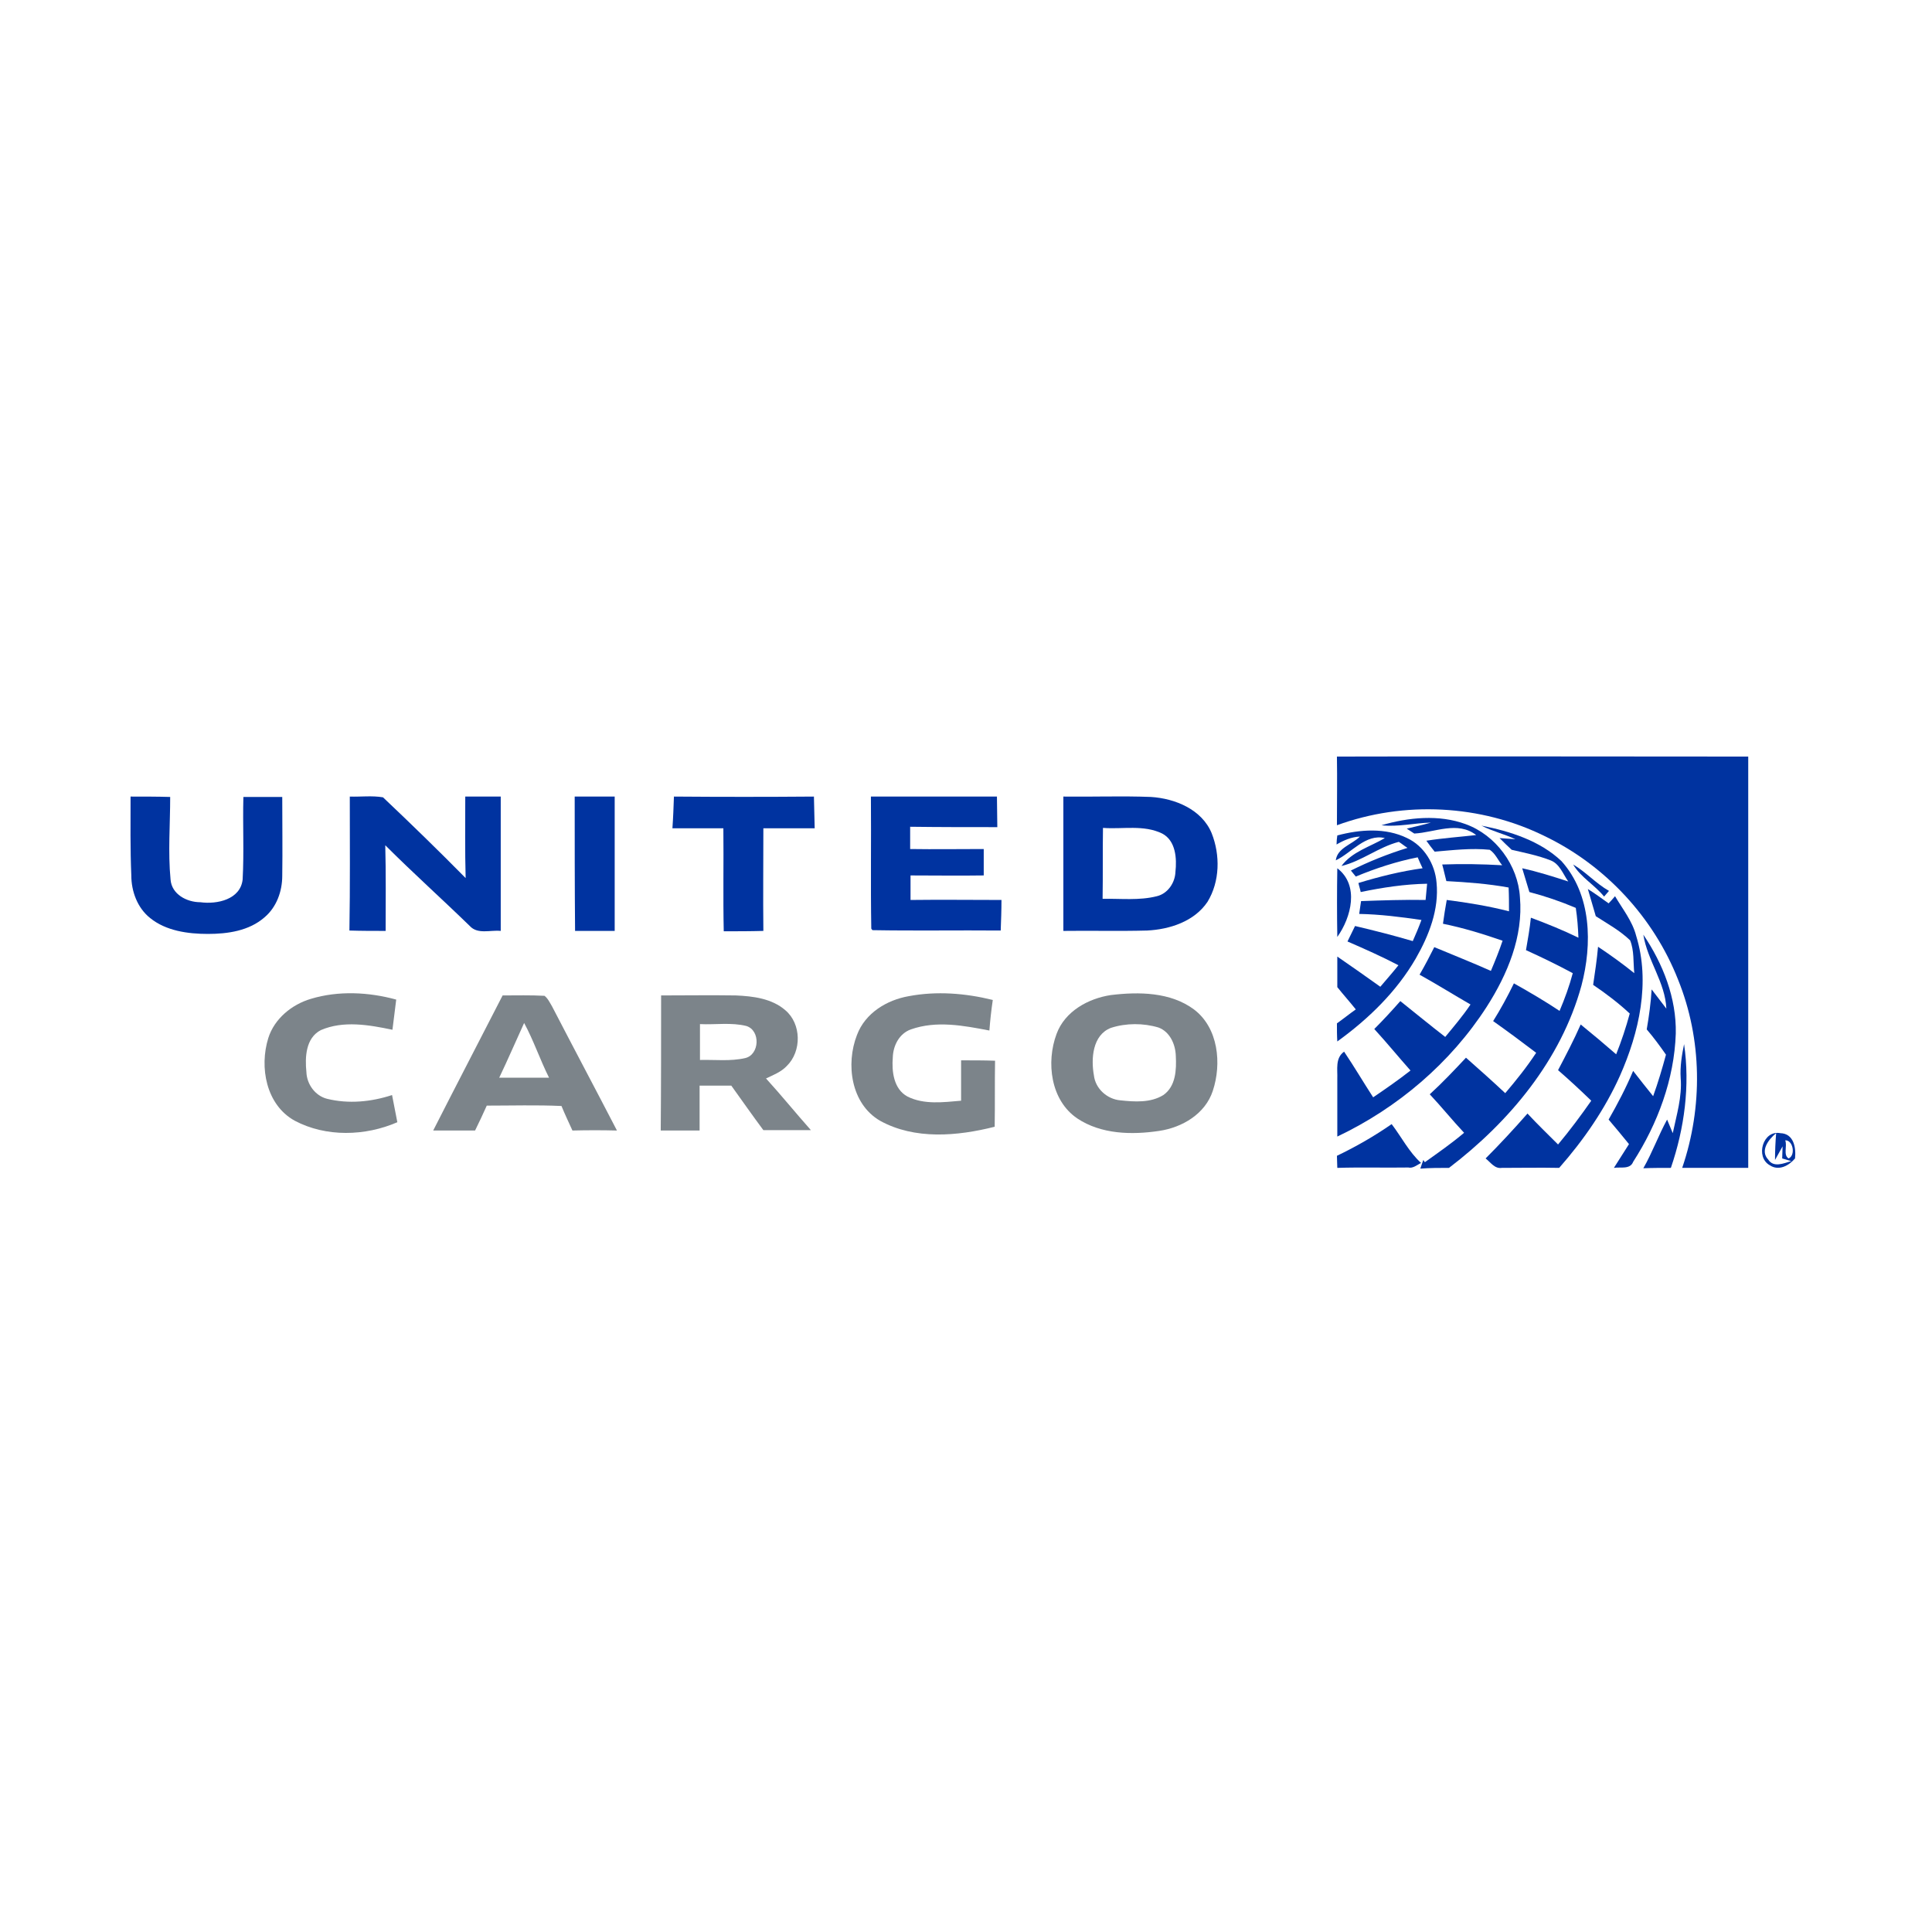 <?xml version="1.0" encoding="utf-8"?>
<!-- Generator: Adobe Illustrator 21.1.0, SVG Export Plug-In . SVG Version: 6.00 Build 0)  -->
<svg version="1.1" id="Layer_1" xmlns="http://www.w3.org/2000/svg" xmlns:xlink="http://www.w3.org/1999/xlink" x="0px" y="0px"
	 viewBox="0 0 512 512" style="enable-background:new 0 0 512 512;" xml:space="preserve">
<style type="text/css">
	.st0{fill:#FFFFFF;}
	.st1{fill:#0033A0;}
	.st2{fill:#7C848A;}
</style>
<rect y="0" class="st0" width="512" height="512"/>
<g id="_x23_0033a0ff">
	<path class="st1" d="M354.3,200.5c36.3-0.1,72.7,0,109,0c0,36.3,0,72.7,0,109c-5.8,0-11.7,0-17.5,0c5.5-16.1,5.3-34.1-1.1-49.9
		c-6.5-16.5-19.3-30.3-35.3-38c-17-8.4-37.3-9.4-55.1-2.9C354.3,212.6,354.4,206.6,354.3,200.5z"/>
	<path class="st1" d="M34.6,211.1c3.5,0,7,0,10.5,0.1c0,7.3-0.6,14.6,0.1,21.9c0.3,3.9,4.3,6,7.9,6c4.4,0.6,10.6-0.7,11.2-6
		c0.4-7.3,0-14.6,0.2-21.9c3.4,0,6.9,0,10.3,0c0,7,0.1,14,0,20.9c0,4.1-1.5,8.3-4.7,11c-4.1,3.6-9.8,4.4-15,4.4
		c-5.3,0-11.1-0.8-15.3-4.2c-3.4-2.7-5-7.1-5-11.3C34.5,225,34.6,218,34.6,211.1z"/>
	<path class="st1" d="M92.7,211.1c2.9,0.1,5.9-0.3,8.8,0.2c7.4,7,14.7,14.1,21.9,21.4c-0.2-7.2-0.1-14.4-0.1-21.6c3.2,0,6.3,0,9.4,0
		c0,11.9,0,23.8,0,35.6c-2.7-0.3-6.1,1-8.2-1.3c-7.4-7.2-15.1-14.1-22.4-21.4c0.2,7.6,0.1,15.1,0.1,22.7c-3.2,0-6.4,0-9.6-0.1
		C92.8,234.8,92.7,223,92.7,211.1z"/>
	<path class="st1" d="M152.3,211.1c3.5,0,7,0,10.6,0c0,11.9,0,23.8,0,35.6c-3.5,0-7,0-10.5,0C152.3,234.8,152.3,223,152.3,211.1z"/>
	<path class="st1" d="M178.6,211.1c12.4,0.1,24.8,0.1,37.1,0c0.1,2.8,0.1,5.6,0.2,8.4c-4.5,0-9,0-13.6,0c0,9.1-0.1,18.1,0,27.2
		c-3.5,0.1-7,0.1-10.5,0.1c-0.2-9.1,0-18.2-0.1-27.3c-4.5,0-9,0-13.5,0C178.4,216.7,178.5,213.9,178.6,211.1z"/>
	<path class="st1" d="M230.8,211.1c11.1,0,22.3,0,33.4,0c0,2.7,0.1,5.4,0.1,8.1c-7.7,0-15.4,0-23.1-0.1c0,2,0,3.9,0,5.9
		c6.5,0.1,13,0,19.5,0c0,2.3,0,4.7,0,7c-6.5,0.1-13,0-19.4,0c0,2.2,0,4.3,0,6.5c8-0.1,16.1,0,24.1,0c0,2.7-0.1,5.4-0.2,8.1
		c-11.3-0.1-22.6,0.1-34-0.1l-0.3-0.4C230.7,234.5,230.9,222.8,230.8,211.1z"/>
	<path class="st1" d="M281.8,211.1c7.7,0.1,15.5-0.2,23.2,0.1c6.4,0.4,13.5,3.3,16.1,9.6c2.3,5.8,2.2,12.8-1.1,18.2
		c-3.5,5.2-10,7.3-16,7.6c-7.4,0.2-14.8,0-22.2,0.1C281.8,234.8,281.8,223,281.8,211.1 M292.3,219.4c-0.1,6.3,0,12.5-0.1,18.8
		c4.8-0.1,9.7,0.5,14.4-0.7c2.9-0.7,4.8-3.6,4.9-6.4c0.4-3.6,0.1-8.3-3.5-10.2C303.1,218.5,297.5,219.8,292.3,219.4z"/>
	<path class="st1" d="M366.1,218.7c7.2-2.1,15.2-2.9,22.3-0.3c8,2.9,13.9,10.9,14.4,19.4c0.9,10.4-3.3,20.4-8.8,29
		c-9.6,14.9-23.6,26.8-39.6,34.4c0-5.1,0-10.2,0-15.3c0.1-2.5-0.6-5.5,1.8-7.2c2.7,4,5.1,8.1,7.7,12.1c3.4-2.3,6.7-4.6,9.9-7.1
		c-3.2-3.6-6.3-7.4-9.6-11c2.4-2.4,4.7-4.9,6.9-7.4c4,3.2,7.9,6.4,11.9,9.5c2.3-2.8,4.7-5.6,6.7-8.6c-4.5-2.6-9-5.4-13.5-7.9
		c1.4-2.4,2.7-4.9,3.9-7.3c5,2.1,10.1,4.1,15,6.3c1.1-2.6,2.2-5.3,3.1-8c-5.2-1.8-10.4-3.4-15.8-4.5c0.3-2.1,0.6-4.2,1-6.3
		c5.5,0.7,11,1.6,16.5,3c0-2.1,0-4.2-0.1-6.3c-5.5-1-11-1.4-16.5-1.7c-0.4-1.5-0.7-3-1.1-4.4c5.3-0.2,10.6-0.1,15.9,0.2
		c-1.1-1.3-1.8-3.1-3.3-4.1c-4.9-0.5-9.8,0.1-14.6,0.5c-0.8-1-1.5-1.9-2.2-2.9c4.4-0.7,8.8-1,13.2-1.5c-4.9-3.8-10.9-0.7-16.4-0.4
		c-0.5-0.3-1.5-1-2-1.3c2.1-0.5,4.3-1,6.4-1.6C374.8,218.1,370.5,219.2,366.1,218.7z"/>
	<path class="st1" d="M392.6,218.8c7.6,1.5,15.5,4,21.2,9.4c8,8.9,8.2,22,5.3,33c-5.4,19.7-19.1,36.1-35.1,48.3
		c-2.5,0-5.1,0-7.6,0.2c0.2-0.6,0.6-1.8,0.8-2.3l0.4,0.6c3.5-2.5,7.1-5,10.4-7.8c-3.1-3.3-6-6.9-9.1-10.2c3.4-3.1,6.5-6.4,9.6-9.7
		c3.5,3.1,7,6.2,10.4,9.4c2.9-3.4,5.7-6.9,8.2-10.7c-3.8-2.9-7.6-5.7-11.4-8.4c2-3.2,3.8-6.5,5.5-10c4.1,2.3,8.2,4.7,12.1,7.3
		c1.4-3.3,2.6-6.6,3.5-10c-4.1-2.2-8.2-4.2-12.4-6.1c0.5-2.9,1-5.7,1.3-8.6c4.3,1.6,8.5,3.3,12.6,5.3c-0.1-2.6-0.3-5.3-0.7-7.9
		c-4-1.7-8.1-3.1-12.3-4.2c-0.6-2.1-1.3-4.2-1.9-6.3c4.1,0.9,8.2,2.2,12.2,3.5c-1.4-2-2.3-4.7-4.7-5.6c-3.3-1.3-6.9-2-10.3-2.8
		c-1.1-1-2.2-2.1-3.2-3.1c1,0.1,3.1,0.2,4.2,0.3C398.6,221,395.5,220.3,392.6,218.8z"/>
	<path class="st1" d="M354.4,221.4c6-1.6,12.8-2.1,18.5,0.7c4.5,2.1,7.4,6.9,7.8,11.8c0.7,7.1-2,14-5.5,20.1
		c-5.1,8.8-12.5,16-20.8,22c-0.1-1.6-0.1-3.2-0.1-4.8c1.7-1.2,3.3-2.5,5-3.7c-1.6-2-3.3-3.9-4.9-5.9c0-2.7,0-5.4,0-8.1
		c3.8,2.6,7.6,5.3,11.4,8c1.6-1.9,3.3-3.8,4.8-5.7c-4.4-2.3-8.9-4.3-13.5-6.3c0.7-1.4,1.3-2.7,2-4.1c5.1,1.2,10.2,2.5,15.3,4
		c0.8-1.8,1.6-3.7,2.3-5.6c-5.5-0.8-11-1.5-16.5-1.6c0.1-0.9,0.4-2.6,0.5-3.4c5.7-0.2,11.4-0.4,17.1-0.3c0.1-1.4,0.3-2.9,0.4-4.3
		c-5.9,0.1-11.8,1-17.6,2.2c-0.1-0.6-0.5-1.8-0.6-2.4c5.6-1.7,11.2-3.1,17-3.9c-0.5-1-0.9-2-1.3-2.9c-5.6,1.1-11.1,2.9-16.4,5.1
		c-0.4-0.5-0.9-1.1-1.3-1.6c4.8-2.4,9.8-4.4,15-6c-0.8-0.5-1.5-1.1-2.3-1.6c-5.4,1.4-9.8,5.1-15.2,6.4c2.8-3.8,7.6-5.1,11.5-7.4
		c-5.1-1.2-8.8,3.9-13,5.9c0.4-3.3,4.3-4.2,6.4-6.3c-2.3,0.1-4.3,1-6.2,2.1C354.2,223.1,354.3,222,354.4,221.4z"/>
	<path class="st1" d="M416.9,229.1c3.4,2,6,5,9.5,7c-0.4,0.5-0.9,1-1.3,1.5C422.6,234.5,418.9,232.5,416.9,229.1z"/>
	<path class="st1" d="M354.4,230.1c5.9,4.5,3.7,13,0,18.2C354.3,242.2,354.3,236.2,354.4,230.1z"/>
	<path class="st1" d="M420.8,235.6c1.9,1.2,3.7,2.5,5.5,3.8c0.6-0.6,1.1-1.2,1.7-1.9c2,3.4,4.6,6.6,5.6,10.5
		c3.8,12.3,0.8,25.6-4.3,37.1c-4,8.9-9.6,17-16.1,24.4c-5.1-0.1-10.1,0-15.2,0c-1.9,0.3-3-1.5-4.3-2.5c3.8-3.8,7.5-7.8,11.1-11.9
		c2.6,2.8,5.4,5.5,8.1,8.2c3.1-3.7,6-7.6,8.8-11.6c-2.9-2.8-5.8-5.5-8.8-8.1c2.1-4,4.2-8,6-12.1c3.2,2.6,6.3,5.2,9.4,7.9
		c1.4-3.5,2.6-7.1,3.6-10.8c-3-2.8-6.3-5.3-9.7-7.6c0.5-3.4,1-6.7,1.3-10.1c3.3,2.2,6.5,4.5,9.6,7c-0.3-2.9,0-6-1.1-8.7
		c-2.7-2.6-6-4.4-9.1-6.4C422.2,240.4,421.5,238,420.8,235.6z"/>
	<path class="st1" d="M435.5,247.7c5.2,7.7,8.8,16.8,8.6,26.2c-0.4,12.1-4.8,23.9-11.3,34c-0.8,2.1-3.4,1.3-5.1,1.6
		c1.3-2.1,2.7-4.2,4-6.3c-1.8-2.2-3.6-4.4-5.4-6.5c2.4-4.2,4.6-8.4,6.5-12.9c1.8,2.3,3.5,4.5,5.3,6.7c1.3-3.6,2.4-7.3,3.4-11
		c-1.6-2.3-3.3-4.6-5.1-6.7c0.6-3.5,1.1-7.1,1.3-10.6c1.3,1.7,2.6,3.4,3.9,5.1C441.3,260.3,436.6,254.6,435.5,247.7z"/>
	<path class="st1" d="M445.4,285.7c-0.2-3,0.3-6.1,0.9-9c1.6,11,0.1,22.3-3.5,32.8c-2.4,0-4.9,0-7.3,0.1c2.4-4.2,4-8.7,6.3-12.9
		c0.5,1.2,1,2.4,1.5,3.6C444.3,295.5,445.8,290.7,445.4,285.7z"/>
	<path class="st1" d="M354.3,306.3c5-2.4,9.9-5.2,14.5-8.4c2.6,3.4,4.6,7.4,7.8,10.3c-1.1,0.5-2.1,1.5-3.4,1.2
		c-6.3,0.1-12.5-0.1-18.8,0.1C354.4,308.5,354.3,307.4,354.3,306.3z"/>
	<path class="st1" d="M469,308.8c-3.9-2.2-1.8-9.4,2.8-8.5c3.6,0.1,4.2,3.9,3.9,6.7C474.1,308.9,471.4,310.4,469,308.8 M471.7,301.4
		C472.2,301.8,472.2,301.8,471.7,301.4 M468.6,307.3c1.4,2.2,4.1,1,6.1,0.4l-2.4-0.7l0.1-3.2c-0.5,0.9-1.5,2.7-2,3.6
		c0-2.4,0.1-4.7,0.3-7.1C468.6,302,466.4,305,468.6,307.3 M473.1,302.2c0.6,1.5-0.6,3.9,0.9,4.8
		C475.9,306.2,475.2,302.1,473.1,302.2 M471.5,303.1C472,303.7,472,303.7,471.5,303.1z"/>
</g>
<g id="_x23_7c848aff">
	<path class="st2" d="M82.4,264.7c7.3-2.2,15.3-1.8,22.6,0.2c-0.3,2.7-0.7,5.4-1,8c-6.2-1.3-13-2.5-19,0.1c-4,2.1-4.2,7.2-3.8,11.1
		c0.1,3.2,2.3,6.3,5.5,7.1c5.7,1.4,11.7,0.8,17.2-1c0.5,2.4,0.9,4.8,1.4,7.2c-8.5,3.7-18.9,4-27.2-0.4c-7.6-4.2-9.4-14.2-7-21.9
		C72.7,270,77.3,266.2,82.4,264.7z"/>
	<path class="st2" d="M240.8,264c7.4-1.4,15-0.8,22.3,1c-0.4,2.7-0.7,5.4-0.9,8.1c-6.8-1.3-14-2.7-20.8-0.3
		c-3.1,1.1-4.7,4.3-4.8,7.4c-0.3,3.7,0.2,8.4,3.9,10.4c4.4,2.2,9.5,1.5,14.2,1.1c0-3.6,0-7.1,0-10.7c3,0,6,0,9,0.1
		c-0.1,5.8,0,11.6-0.1,17.5c-9.9,2.5-21.2,3.5-30.4-1.6c-7.7-4.5-9.1-15-6.1-22.7C229.3,268.4,235.1,265,240.8,264z"/>
	<path class="st2" d="M294.4,263.7c7.4-0.9,15.8-0.8,22,3.8c6.5,4.9,7.4,14.4,5,21.6c-2,6.1-8.1,9.7-14.2,10.6
		c-7.3,1.1-15.4,0.9-21.7-3.3c-7.1-4.8-8.3-14.9-5.5-22.4C282.2,268,288.4,264.6,294.4,263.7 M294.4,272.4
		c-4.9,1.9-5.3,8.2-4.5,12.6c0.4,3.5,3.5,6.3,7,6.6c3.8,0.4,8,0.7,11.4-1.4c3.3-2.3,3.5-6.7,3.3-10.4c-0.1-3.1-1.6-6.4-4.6-7.5
		C303,271.1,298.4,271.1,294.4,272.4z"/>
	<path class="st2" d="M133.2,263.8c3.7,0,7.4-0.1,11.1,0.1c0.9,0.7,1.4,1.8,2,2.8c5.7,11,11.5,21.9,17.2,32.9
		c-3.9-0.1-7.8-0.1-11.8,0c-1-2.2-2-4.3-2.9-6.5c-6.6-0.3-13.2-0.1-19.8-0.1c-1,2.2-2,4.4-3.1,6.6c-3.7,0-7.4,0-11.1,0
		C120.9,287.6,127.1,275.7,133.2,263.8 M138.9,271.1c-2.2,4.8-4.3,9.7-6.6,14.5c4.4,0,8.8,0,13.2,0
		C143.1,280.8,141.4,275.7,138.9,271.1z"/>
	<path class="st2" d="M175.2,263.8c6.6,0,13.2-0.1,19.8,0c4.6,0.2,9.5,0.8,13.1,3.9c4.3,3.6,4.4,10.9,0.4,14.8
		c-1.5,1.6-3.6,2.4-5.5,3.3c4.1,4.5,7.9,9.2,11.9,13.7c-4.2,0-8.4,0-12.6,0c-2.9-3.9-5.7-7.9-8.5-11.8c-2.8,0-5.6,0-8.4,0
		c0,4,0,7.9,0,11.9c-3.4,0-6.9,0-10.3,0C175.2,287.7,175.2,275.7,175.2,263.8 M185.5,271.4c0,3.2,0,6.3,0,9.5c4-0.1,8.1,0.4,12-0.5
		c3.8-0.9,4.1-7.3,0.3-8.5C193.8,270.9,189.6,271.6,185.5,271.4z"/>
</g>
</svg>

